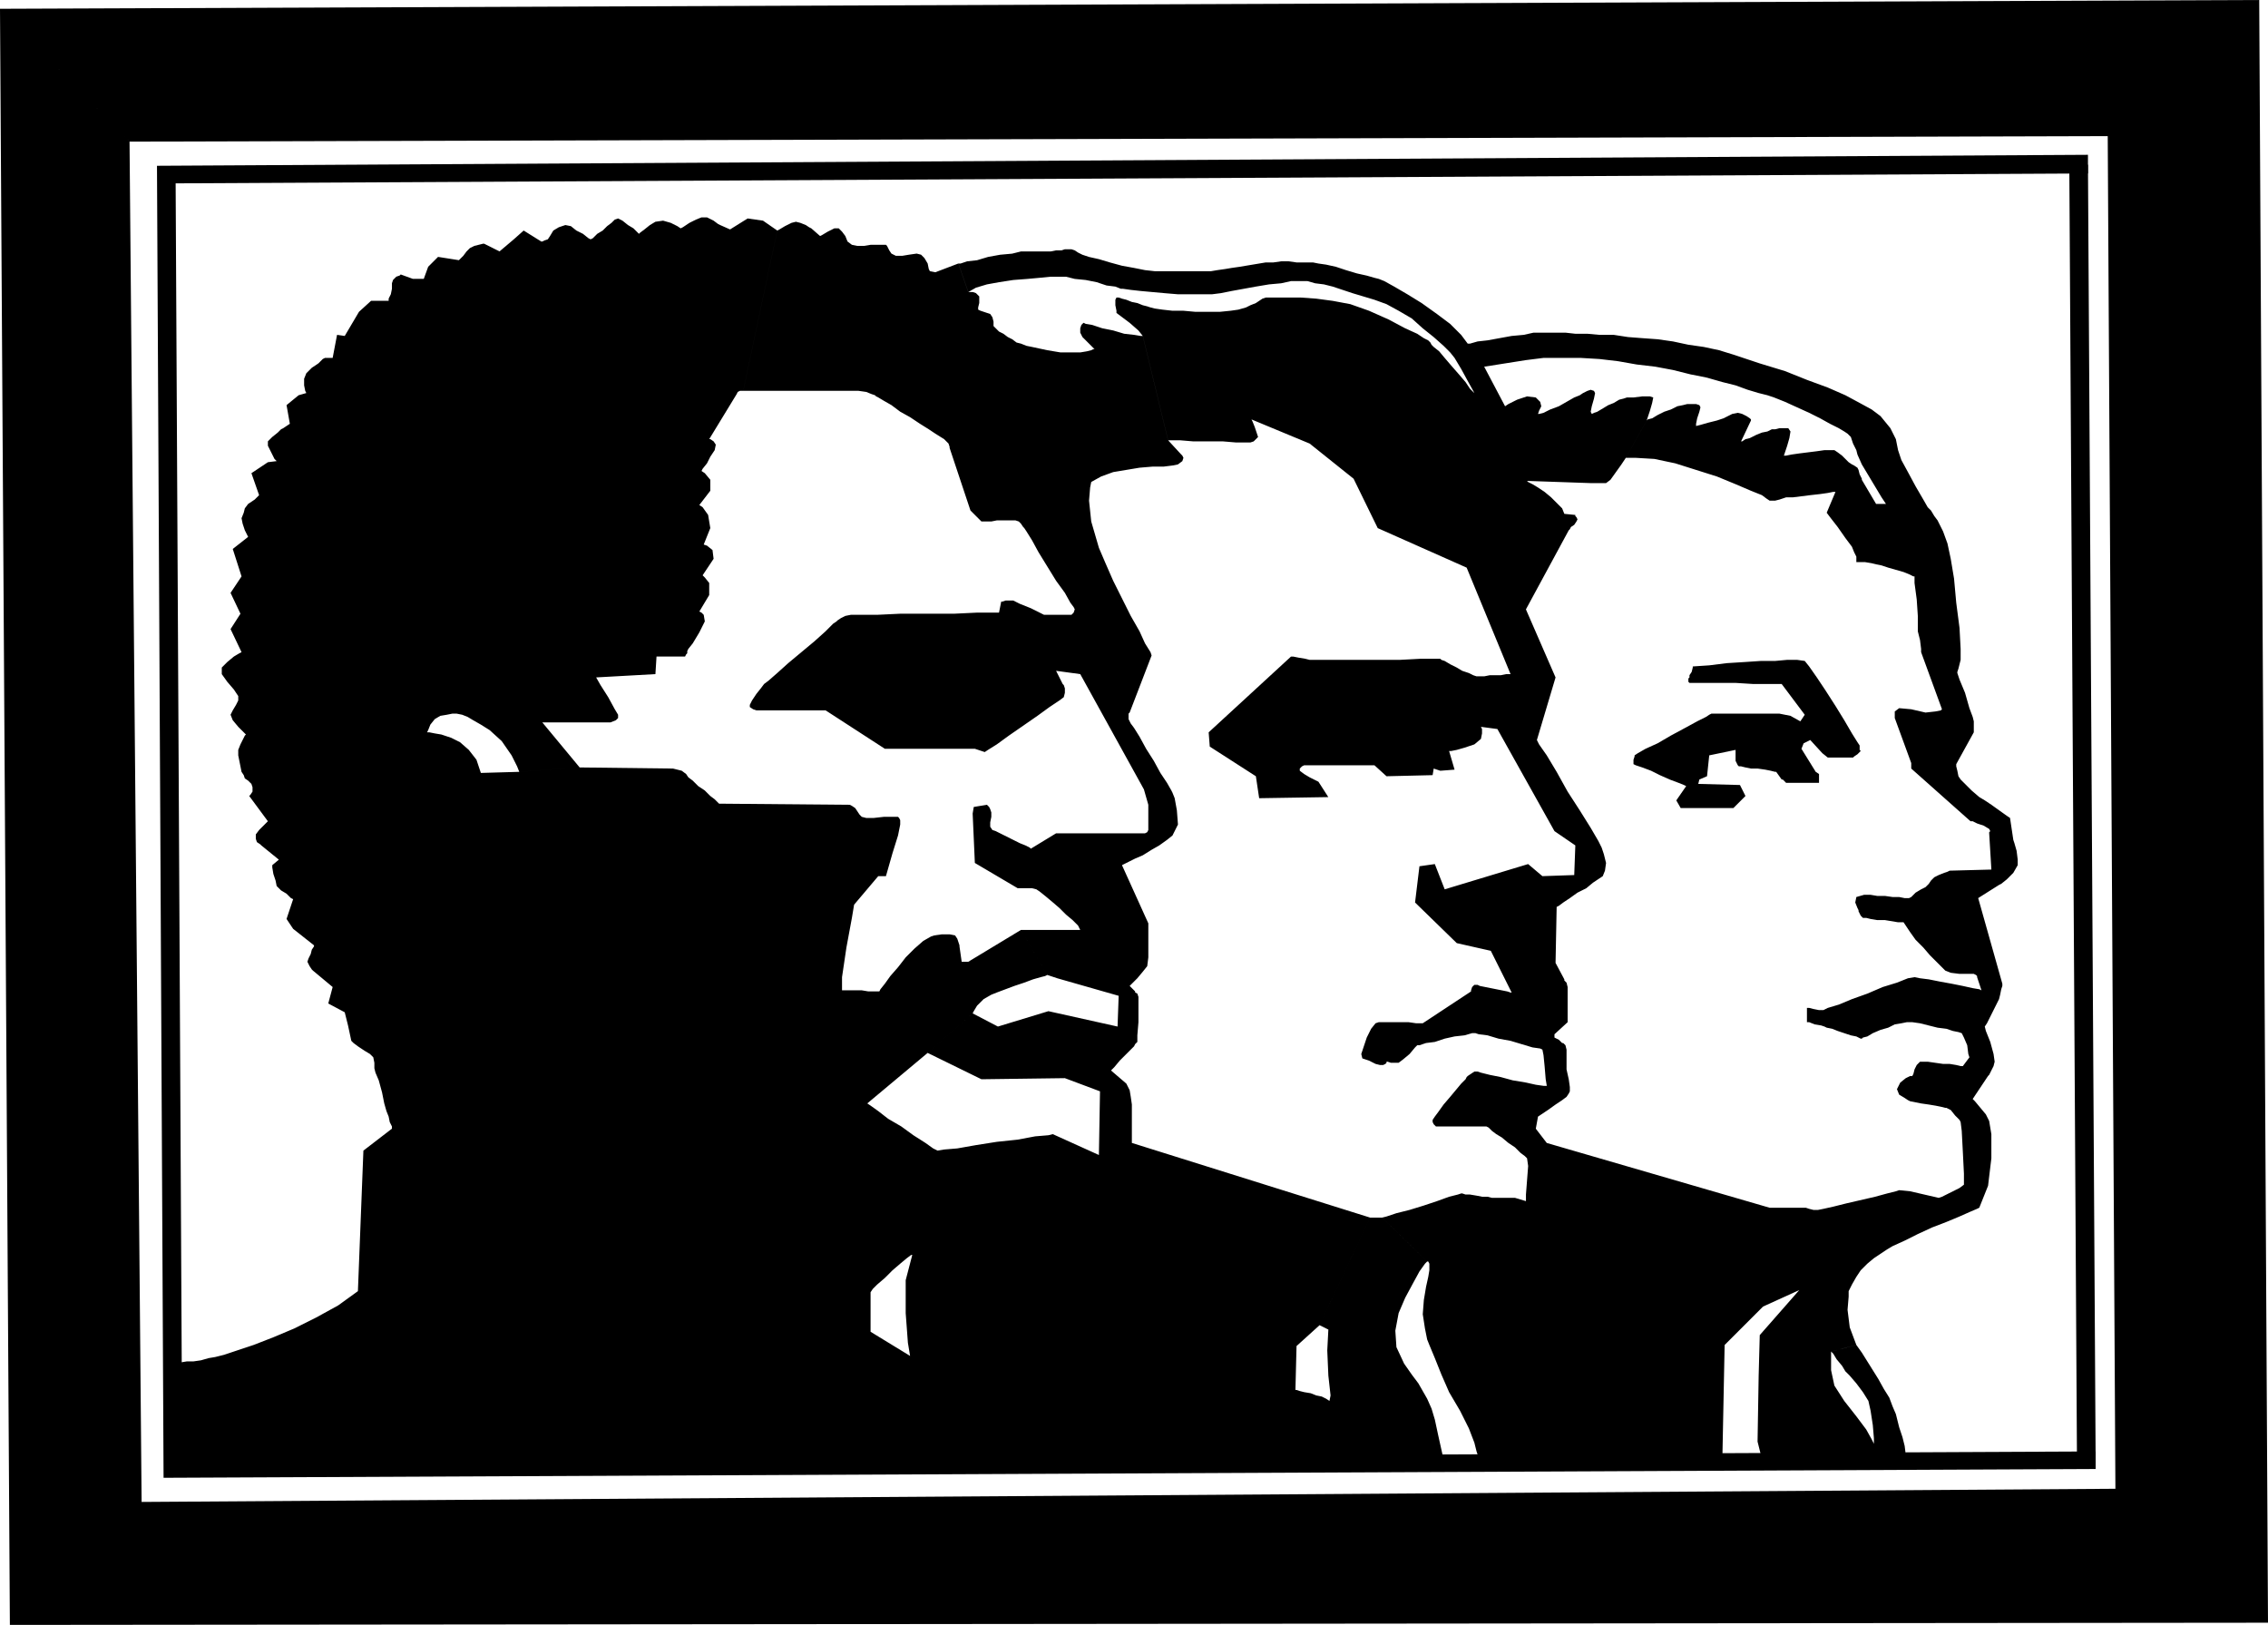 <svg xmlns="http://www.w3.org/2000/svg" width="2.066in" height="1.48in" fill-rule="evenodd" stroke-linecap="round" preserveAspectRatio="none" viewBox="0 0 2066 1480"><style>.pen1{stroke:none}.brush2{fill:#000}</style><path d="m118 129 1802-5 7 1232-1798 12-11-1239L0 8l9 1472 2057-2-8-1478L0 8l118 121z" class="pen1 brush2"/><path d="M1902 141 143 151l6 1195 1760-8v-16l-1743 8-6-1163 1742-9v-17z" class="pen1 brush2"/><path d="m1885 150 7 1182h17l-7-1182h-17zm-217 1081 2 2 3 5 5 6 3 5 4 4 6 7 6 8 5 8 2 9 2 13 1 12v5l-2-4-5-9-9-12-11-14-9-14-3-14v-17l23-6-6-16-2-16 1-12v-5l3-6 4-7 4-6 6-6 6-5 6-4 6-4 5-3 11-5 12-6 13-6 13-5 12-5 9-4 7-3 2-1 8-20 3-25v-22l-2-12-3-6-5-6-5-6-2-2 14-21 1-1 2-4 2-4 1-4-1-7-3-11-4-10-1-4 2-3 4-8 4-8 3-6 1-4 1-5 1-3v-2l-22-78 19-12 2-1 5-4 6-6 4-7v-5l-1-8-2-7-1-3-3-20-3-2-7-5-7-5-6-4-5-3-7-6-6-6-4-4-2-3-1-5-1-4v-2l16-29v-10l-1-4-3-8-4-14-5-12-2-6v-1l1-3 1-4 1-4v-10l-1-19-3-23-2-22-3-18-3-14-4-11-3-6-2-4-3-4-3-5-3-3-4-7-7-12-7-13-6-11-3-9-2-10-5-10-9-11-8-6-11-6-13-7-16-7-19-7-20-8-23-7-24-8-13-4-14-3-14-2-14-3-14-2-14-1-13-1-13-2h-13l-11-1h-11l-9-1h-29l-9 2-11 1-11 2-11 2-9 1-7 2h-2l15 21 38-6 16-2h34l17 1 17 2 17 3 17 2 16 3 16 4 15 3 14 4 12 3 11 4 10 3 8 2 6 2 10 4 11 5 11 5 10 5 9 5 8 4 5 3 3 2 3 3 2 6 3 6 1 4 4 9 9 15 9 15 4 6h-9l-13-22v-1l-1-2-1-2-1-4-1-2-3-2-2-1-3-2-3-3-3-3-4-3-3-2h-9l-7 1-8 1-8 1-7 1-5 1h-2l1-3 2-6 2-7 1-6-2-3h-8l-4 1h-3l-4 2-5 1-5 2-6 3-4 1-3 2h-1l9-19v-1l-1-1-3-2-4-2-4-1-5 1-4 2-4 2-6 2-8 2-7 2-4 1v-2l1-5 2-6 1-4-1-2-3-1h-8l-4 1-5 1-6 3-6 2-6 3-5 3-4 1-1 1-19 34h9l17 1 19 4 19 6 19 6 17 7 14 6 10 4 4 3 3 2h5l4-1 3-1 3-1h6l8-1 8-1 9-1 7-1 5-1h2l-8 19 3 4 7 9 7 10 6 8 2 5 2 4v5h8l6 1 4 1 5 1 6 2 7 2 7 2 5 2 4 2h1v6l2 15 1 15v14l2 8 1 8v3l19 52-1 1-5 1-9 1-13-3-11-1-4 3v6l15 41v5l54 48h2l4 2 6 2 5 3 1 2-1 1v1l2 33-38 1-2 1-3 1-5 2-4 2-3 3-2 3-2 2-1 1-4 2-5 3-4 4-2 1h-4l-5-1h-6l-7-1h-7l-6-1h-6l-7 2-1 5 2 5 1 2v1l1 2 1 2 2 2h3l4 1 6 1h7l6 1 6 1h5l2 3 4 6 5 7 7 7 6 7 7 7 4 4 3 3 5 2 8 1h13l2 1 1 1v1l4 12-2-1-6-1-9-2-10-2-11-2-10-2-8-1-5-1-6 1-10 4-13 4-14 6-14 5-12 5-10 3-4 2h-4l-5-1-4-1h-2v13h2l5 2 6 1 3 1 2 1 5 1 5 2 6 2 6 2 5 1 4 2h1l1-1 4-1 5-3 7-3 7-2 6-3 6-1 5-1h5l7 1 8 2 8 2 8 1 6 2 5 1 3 1 2 4 3 7 1 8 1 3-6 8h-2l-4-1-6-1h-6l-7-1-7-1h-7l-3 3-2 4-1 4-1 2h-2l-4 2-5 4-3 6 2 5 5 3 3 2 2 1 5 1 5 1 7 1 6 1 5 1 4 1h1l4 2 4 5 4 4 1 2 1 8 1 19 1 20v10l-4 3-8 4-8 4-3 1-26-6-10-1-3 1-8 2-11 3-13 3-13 3-12 3-9 2-5 1h-4l-4-1-3-1h-33l27 75-36 41-1 37-1 60 3 12-35 1 2-101 35-35 33-15-27-75-203-59-10-13 2-11 3-2 6-4 7-5 6-4 4-3 2-3 1-2v-4l-1-7-2-9v-18l-1-4-2-2h-1l-1-1-2-2-2-1-2-1v-3l12-11v-32l-1-4-2-2v-1l-8-15 1-51 2-1 4-3 6-4 7-5 8-4 6-5 6-4 3-2 2-5 1-7-2-8-2-6-3-6-7-12-10-16-11-17-10-18-9-15-7-10-2-4 17-57-27-62 39-72 1-1 1-2 3-2 2-3 1-2-1-2-1-1v-1l-10-1-2-5-5-5-5-5-6-5-6-4-5-3-4-2-1-1 58 2h14l4-3 5-7 5-7 4-6 19-34 1-3 2-6 2-7 1-5-3-1h-7l-8 1h-6l-3 1-4 1-5 3-5 2-5 3-5 3-3 1-2 1-1-2 1-5 2-7 1-5-1-2-3-1-3 1-4 2-3 2-5 2-7 4-7 4-8 3-6 3-4 1h-1l1-3 2-4-1-4-4-4-8-1-9 3-8 4-3 2-19-36-15-21-6-8-10-10-12-9-14-10-13-8-12-7-9-5-5-2-4-1-7-2-9-2-10-3-9-3-9-2-7-1-5-1h-15l-7-1h-7l-7 1h-7l-6 1-6 1-6 1-6 1-7 1-6 1-7 1-6 1h-51l-9-1-10-2-11-2-11-3-10-3-9-2-6-2-4-2-3-2-3-1h-6l-3 1h-5l-5 1h-27l-8 2-11 1-11 2-10 3-9 1-6 2h-2l9 26 7-4 10-3 11-2 13-2 13-1 11-1 10-1h14l8 2 10 1 10 2 9 3 8 1 5 2h2l7 1 9 1 11 1 11 1 12 1h31l8-1 10-2 11-2 11-2 12-2 11-1 9-2h15l7 2 8 1 8 2 9 3 9 3 10 3 10 3 11 4 11 6 12 7 10 9 10 8 9 8 6 6 4 5 6 10 6 11 5 9 2 4-1-2-4-4-4-6-6-7-7-8-6-7-5-6-5-4-2-2-1-2-1-1-1-1-4-2-6-4-11-5-15-8-18-8-17-6-16-3-15-2-14-1h-32l-3 1-3 2-3 2-5 2-4 2-7 2-7 1-10 1h-22l-11-1h-10l-9-1-7-1-4-1-3-1-4-1-5-2-5-1-5-2-4-1-3-1h-2l-1 2v5l1 5v2l4 3 8 6 8 7 4 5 23 95h11l12 1h27l12 1h13l3-1 2-2 1-1 1-1-1-3-2-6-2-5-1-2 53 22 40 32 22 45 81 36 40 97h-4l-5 1h-10l-5 1h-7l-3-1-4-2-6-2-5-3-6-3-5-3-3-1-1-1h-18l-19 1h-82l-4-1-6-1-5-1h-2l-75 69 1 13 42 27 3 20 63-1-9-14-2-1-6-3-5-3-4-3v-2l2-2 2-1h64l11 10 42-1 1-6 6 2 13-1-5-17h2l5-1 7-2 9-3 6-5 1-5v-4l-1-2 15 2 52 93 19 13-1 27-29 1-13-11-76 23-9-23-14 2-4 33 38 37 31 7 19 38h-1l-3-1-5-1-5-1-5-1-5-1-5-1-2-1h-3l-2 2-1 3v1l-44 29h-6l-7-1h-27l-3 1-4 5-4 8-3 9-2 6 1 4 6 2 6 3 4 1h3l2-1 1-1v-1h1l3 1h7l4-3 6-5 5-6 2-2h2l6-2 8-1 9-3 9-2 9-1 7-2h3l3 1 8 1 10 3 11 2 10 3 10 3 7 1 2 1 1 5 1 10 1 12 1 6h-3l-7-1-9-2-12-2-11-3-10-2-8-2-3-1h-3l-3 2-3 2-1 1-1 2-4 4-5 6-5 6-6 7-5 7-3 4-2 3v2l1 2 1 1 1 1h46l2 1 2 2 1 1 4 3 5 3 6 5 6 4 5 5 4 3 2 2 1 7-1 13-1 13v6l-10-3h-21l-4-1h-5l-5-1-6-1h-4l-3-1h-1l-3 1-8 2-11 4-12 4-13 4-12 3-9 3-4 1 41 40h1l1 2v6l-1 6-2 9-2 12-1 13 2 13 2 10 2 5 5 12 6 15 7 16 10 17 8 16 5 13 2 8 1 3h-32l-4-18-3-14-3-10-4-9-4-7-4-7-6-8-7-10-7-15-1-15 3-16 6-14 7-13 6-11 5-7 2-2-41-40h-11l-46 98 8 4-1 19 1 23 2 18-1 5-3-2-4-2-5-1-5-2-6-1-4-1-3-1h-1l1-40 21-19 46-98-217-68v-35l-1-7-1-6-2-4-1-2-14-12 3-3 5-6 7-7 4-4 2-2 1-2 2-2v-6l1-12v-23l-1-3-2-1v-1l-5-5 2-2 5-5 5-6 4-5 1-8v-31l-24-53 2-1 4-2 6-3 7-3 8-5 7-4 7-5 5-4 5-10-1-13-2-11-2-5-1-2-4-7-6-9-6-11-7-11-6-11-5-8-3-4-2-4v-5l1-1 20-52-1-3-5-8-5-11-8-14-8-16-8-16-7-16-6-14-7-24-2-19 1-12 1-5 9-5 11-4 12-2 12-2 12-1h10l8-1 5-1 4-3 1-3-1-2-1-1-12-13-23-95h-2l-6-1-9-1-10-3-10-2-9-3-6-1-2-1-1 1-1 1-1 3v4l2 4 5 5 4 4 2 2h-1l-2 1-4 1-6 1h-18l-12-2-14-3-5-1-5-2-4-1-4-3-4-2-4-3-4-2-3-3-2-2v-4l-1-4-2-3-3-1-3-1-3-1-2-1v-2l1-4v-6l-3-3-3-1h-4l-9-26-21 8-5-1-1-2-1-5-3-5-3-3-4-1-7 1-6 1h-6l-4-2-2-3-2-4-1-1h-14l-6 1h-6l-5-1-4-3-2-5-3-4-3-3h-4l-6 3-5 3-2 1-8-7-2-1-3-2-5-2-4-1-4 1-6 3-5 3-2 1-31 146h105l7 1 5 2 3 1 1 1 2 1 5 3 7 4 8 6 9 5 9 6 8 5 6 4 8 5 4 4 1 3v1l19 57 10 10h9l5-1h17l3 1 2 2 2 3 1 1 2 3 5 8 6 11 8 13 8 13 8 11 5 9 3 4 1 2-1 3-1 1-1 1h-25l-4-2-8-4-10-4-6-3h-7l-3 1h-1l-2 10h-20l-21 1h-49l-21 1h-24l-5 1-4 2-3 2-1 1-3 2-7 7-10 9-12 10-12 10-10 9-8 7-4 3-3 4-4 5-4 6-2 4v2l3 2 3 1h63l54 35h82l9 3 3-2 8-5 11-8 13-9 13-9 11-8 9-6 4-3 1-4v-4l-1-3-1-1-6-12 22 3 58 105 4 14v23l-1 2-2 1h-81l-23 14-1-1-4-2-5-2-6-3-6-3-6-3-4-2-3-1-2-3v-4l1-5v-4l-1-3-1-2-1-1-1-1-12 2-1 6 2 45 39 23h13l4 1 3 2 5 4 6 5 7 6 6 6 6 5 4 4 1 1 2 4h-54l24 41 9 3 56 16-1 28-63-14-46 14-23-12-41 36 49 24 76-1 32 12-1 58-42-19-4 1-12 1-16 3-19 2-19 3-17 3-12 1-6 1-23 95-6 23v30l2 27 2 12-36-22v-36l2-3 4-4 7-6 7-7 7-6 6-5 4-3h1l23-95-4-2-7-5-11-7-11-8-12-7-9-7-7-5-3-2 55-46 41-36 1-2 3-5 6-6 7-4 5-2 8-3 8-3 9-3 8-3 7-2 4-1 2-1-24-41-48 29h-6l-2-14v-1l-1-3-1-3-2-3-5-1h-7l-7 1-3 1-7 4-8 7-8 8-7 9-7 8-5 7-4 5-1 2h-10l-6-1h-18v-12l4-27 5-27 2-12 22-26h7l2-7 4-14 5-16 2-10v-4l-1-2-1-1h-13l-9 1h-7l-4-1-2-2-2-3-2-3-3-2-2-1h-3l-116-1-1-1-3-3-4-3-5-5-6-4-5-5-4-3-2-3-4-3-4-1-4-1h-1l-84-1-55 4-35 1-4-12-7-9-8-7-8-4-9-3-6-1-5-1h-2l1-2 2-5 4-5 5-3 6-1 5-1h4l5 1 5 2 5 3 7 4 8 5 11 10 9 13 5 10 2 5 55-4-34-41h62l5-2 2-2v-3l-3-5-6-11-7-11-4-7 54-3 1-16h26l1-2 1-1v-2l1-2 4-5 6-10 5-10-1-6-2-2-2-1 9-15v-11l-4-5-2-2 10-15-1-8-5-4-3-1 6-15-2-12-5-7-3-2 10-13v-10l-5-6-3-2 1-2 4-5 3-6 4-6 1-5-2-3-3-2h-1l25-41 1-2 2-1h3l31-146-13-9-14-2-16 10-9-4-2-1-4-3-6-3h-5l-5 2-6 3-6 4-2 1-3-2-6-3-7-2-7 1-5 3-5 4-4 3-1 1-1-1-4-4-5-3-5-4-4-2-3 1-3 3-4 3-4 4-5 3-4 4-2 1-2-1-5-4-6-3-5-4-5-1-6 2-5 3-3 5-2 3-3 1-2 1h-1l-16-10-9 8-13 11-14-7h-1l-4 1-4 1-4 2-3 3-3 4-3 3-1 1-19-3-9 9-4 11h-10l-11-4-1 1-3 1-3 3-1 3v5l-1 5-2 4v2h-16l-11 10-13 22-7-1-4 21h-7l-2 1-4 4-6 4-5 5-2 5v6l1 5 1 2-7 2-11 9 3 17-6 4-2 1-3 3-5 4-4 4v4l3 6 3 6 2 2-8 1-15 10 7 20-1 1-1 1-2 2-3 2-3 2-3 4-1 4-2 5 1 5 2 6 2 4 1 2-14 11 8 25-10 15 9 19-9 14 10 21-2 1-5 3-6 5-5 5v6l5 7 6 7 4 6v4l-2 4-3 5-2 4 2 5 5 6 5 5 2 2-1 1-2 4-2 4-2 5v5l1 5 1 5 1 5 2 3 1 3 3 2 3 3 1 3v4l-2 3-1 1 17 23-1 1-3 3-4 4-3 4v4l1 3 3 2 1 1 16 13-6 5v2l1 6 2 6 1 5 4 4 5 3 4 4 2 1-6 18 6 9 19 15v1l-2 3-1 4-2 4-1 3 2 4 2 3 1 1 18 15-4 15 15 8 3 12 3 14 2 2 4 3 6 4 5 3 3 3 1 5v5l1 4 3 7 3 11 2 10 2 7 2 5 1 5 2 4v2l-26 20-5 128-18 13-20 11-20 10-19 8-18 7-15 5-12 4-8 2-6 1-7 2-7 1h-6l-6 1-5 1h-4l2 90 1579-7-1-8-2-8-3-9-3-12-3-7-3-8-5-8-5-9-5-8-5-8-5-8-5-7-23 6z" class="pen1 brush2"/><path d="M1542 607v1l-1 4-2 3v2l-1 1v3l1 1h42l16 1h26l21 28-4 6-9-5-10-2h-62l-2 1-3 2-8 4-11 6-13 7-12 7-11 5-7 4-3 2v1l-1 3v4l2 1 6 2 8 3 8 4 9 4 8 3 5 2 2 1-9 13 4 7h48l11-11-5-10-38-1 1-4 7-3 2-19 24-5v10l1 2 1 2 1 1h2l4 1 5 1h6l7 1 5 1 4 1h1l5 7h1l1 1 2 2h30v-8l-3-2-13-21 2-5 6-3 11 12 5 4h23l1-1 3-2 2-2 1-1-1-1v-4l-2-3-5-8-7-12-8-13-9-14-8-12-7-10-4-5-7-1h-9l-11 1h-13l-15 1-16 1-16 2-15 1z" class="pen1 brush2"/></svg>

